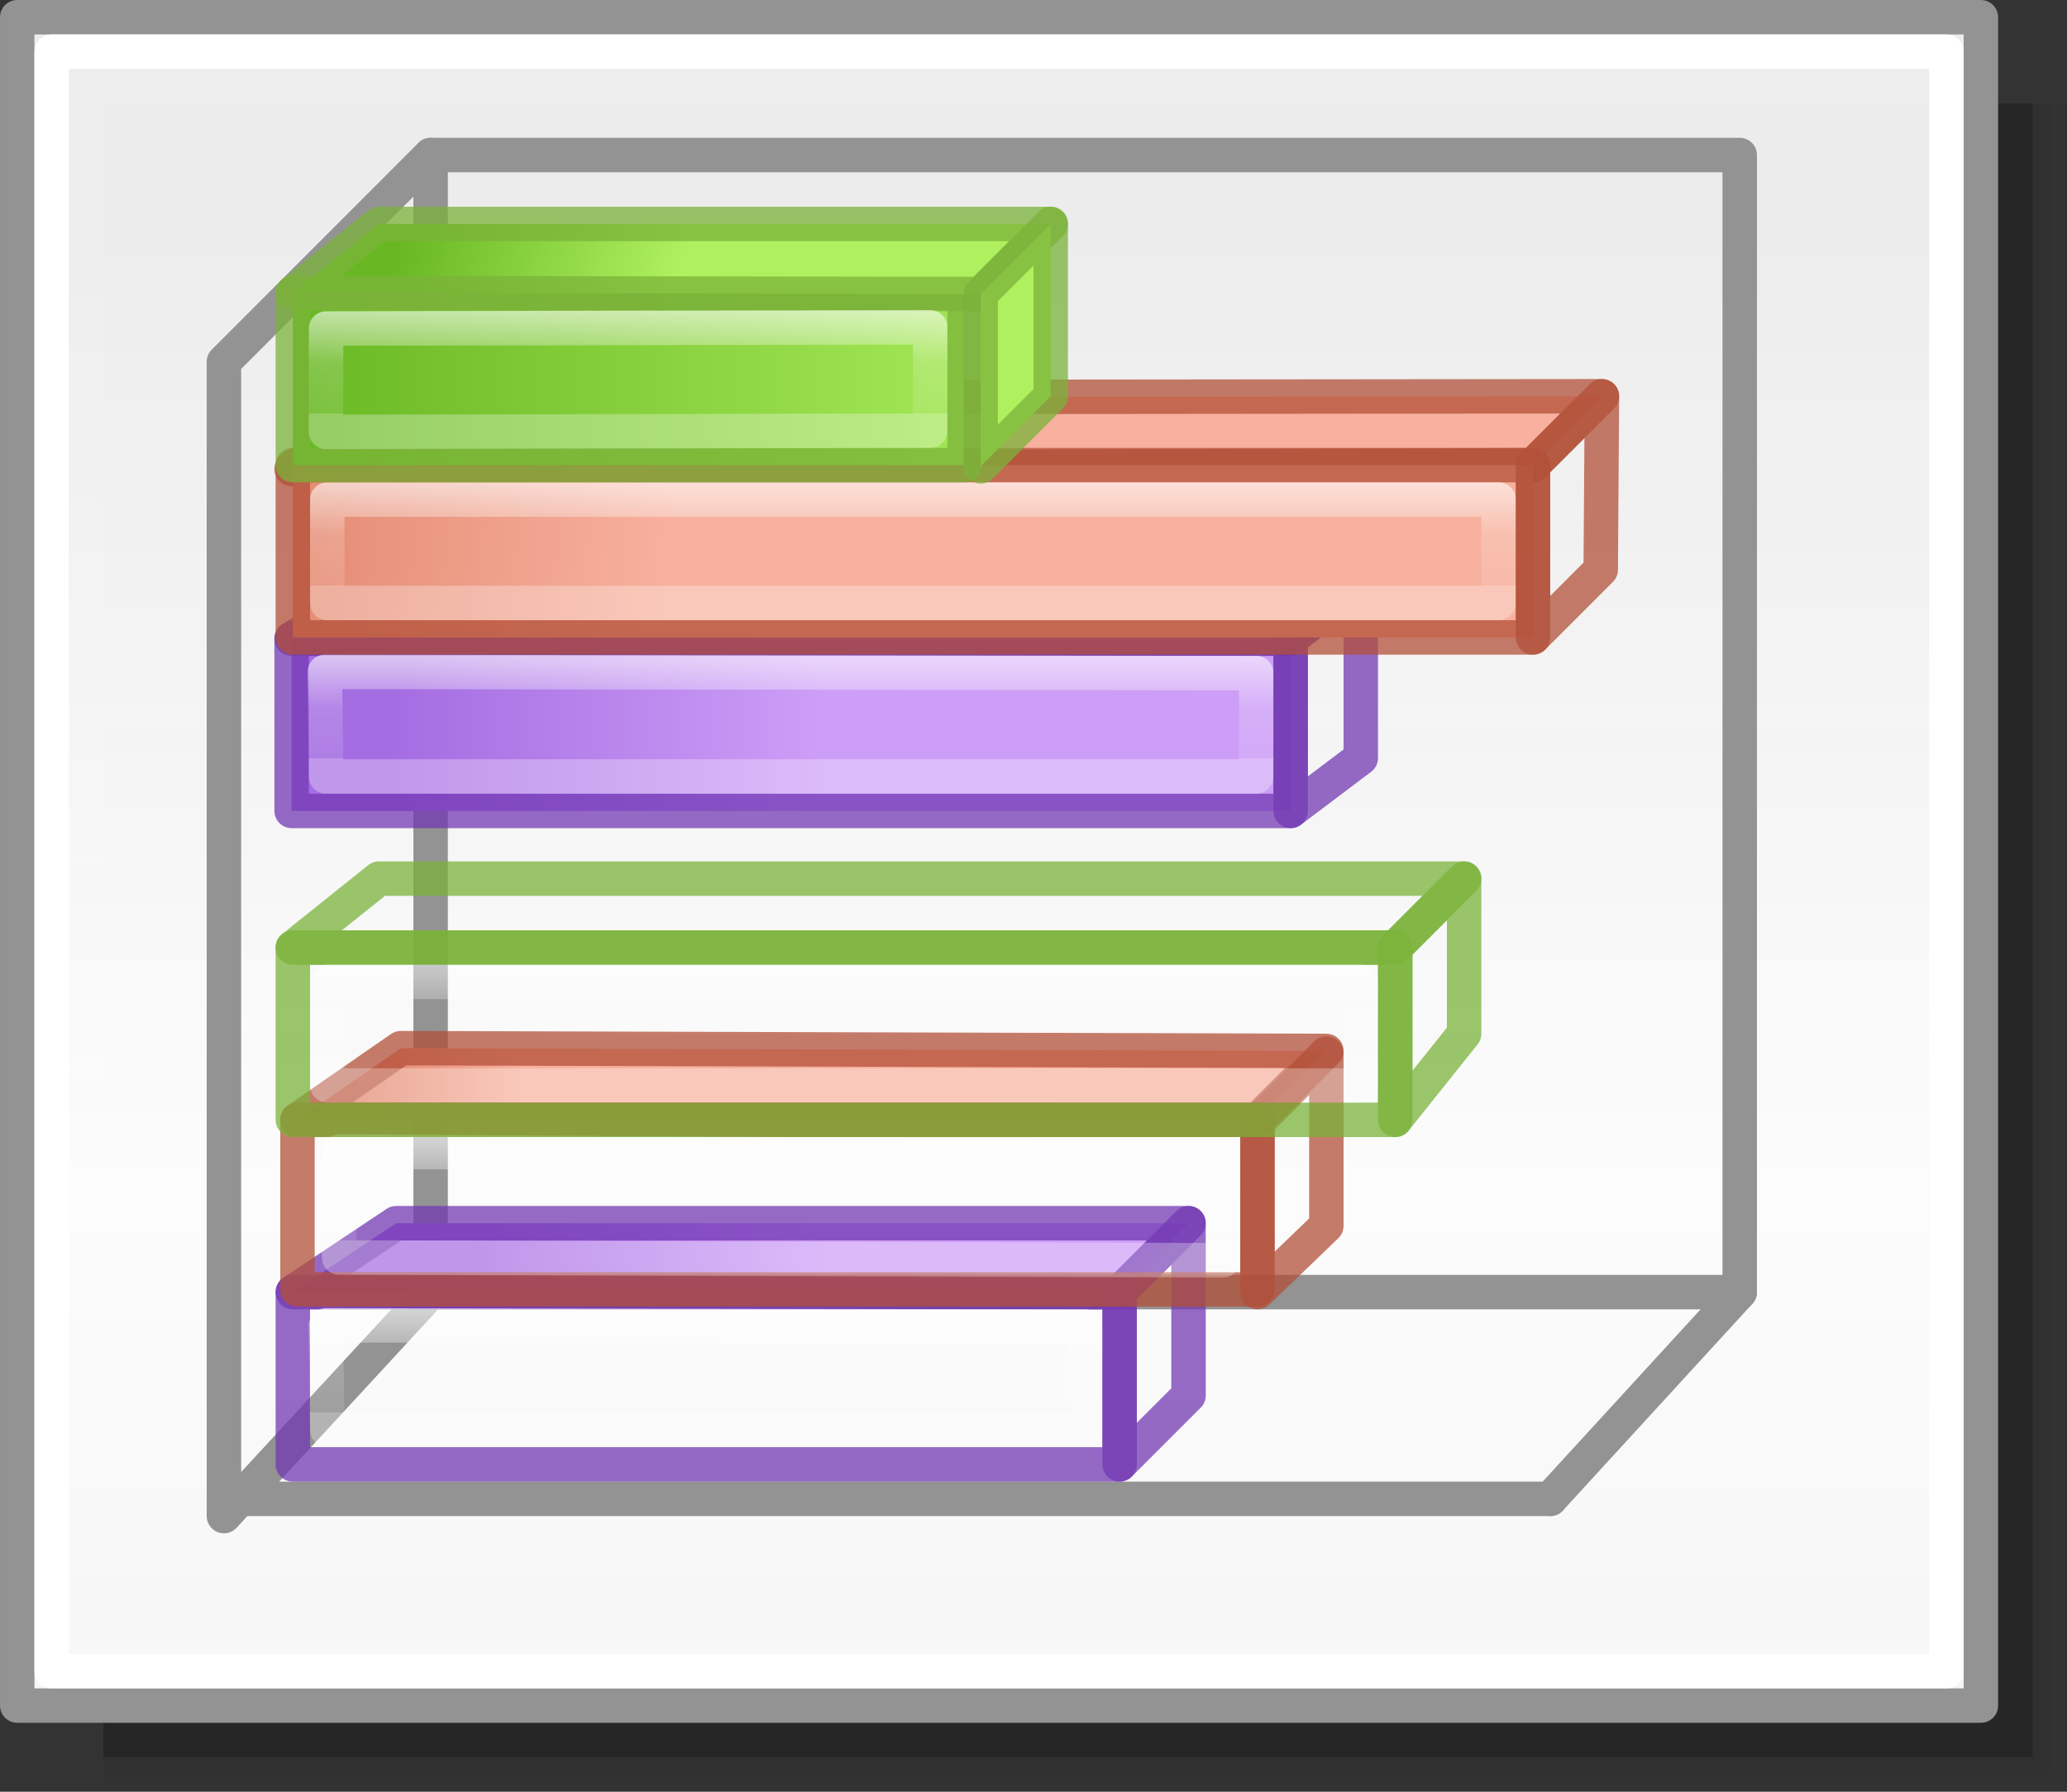 <svg height="52" viewBox="0 0 60 52" width="60" xmlns="http://www.w3.org/2000/svg" xmlns:xlink="http://www.w3.org/1999/xlink"><rect x="0" y="0" width="60" height="52" fill="#333333" stroke="none"/><linearGradient id="a" gradientTransform="matrix(1.383 0 0 1.414 -11.892 21.511)" gradientUnits="userSpaceOnUse" x1="13.697" x2="13.3" y1="12.091" y2="29.436"><stop offset="0" stop-color="#aff05f"/><stop offset="1" stop-color="#68b723"/></linearGradient><linearGradient id="b"><stop offset="0" stop-color="#fff"/><stop offset=".581" stop-color="#fff" stop-opacity=".235"/><stop offset="1" stop-color="#fff" stop-opacity=".157"/><stop offset="1" stop-color="#fff" stop-opacity=".392"/></linearGradient><linearGradient id="c" gradientUnits="userSpaceOnUse" x1="13.608" x2="13.608" y1="2.546" y2="21.532"><stop offset="0" stop-color="#f7b19e"/><stop offset="1" stop-color="#e2866d"/></linearGradient><linearGradient id="d" gradientUnits="userSpaceOnUse" x1="15.608" x2="15.608" y1="2.546" y2="21.532"><stop offset="0" stop-color="#cd9ef7"/><stop offset="1" stop-color="#a56de2"/></linearGradient><linearGradient id="e" gradientUnits="userSpaceOnUse" x1="42.5" x2="42.5" y1="49.5" y2="7"><stop offset="0" stop-color="#f6f6f6"/><stop offset=".353" stop-color="#fcfcfc"/><stop offset="1" stop-color="#fff" stop-opacity=".915"/></linearGradient><linearGradient id="f" gradientUnits="userSpaceOnUse" x1="86" x2="86" xlink:href="#d" y1="-25" y2="-12.5"/><linearGradient id="g" gradientUnits="userSpaceOnUse" x1="103.5" x2="103.5" xlink:href="#d" y1="-25" y2="-15"/><linearGradient id="h" gradientUnits="userSpaceOnUse" x1="74" x2="74" xlink:href="#c" y1="-16" y2="-11"/><linearGradient id="i" gradientUnits="userSpaceOnUse" x1="61.5" x2="62.529" xlink:href="#c" y1="-22.485" y2="-9.865"/><linearGradient id="j" gradientTransform="translate(30.465 -43.652)" gradientUnits="userSpaceOnUse" x1="32.5" x2="32.5" xlink:href="#a" y1="10.761" y2="34.5"/><linearGradient id="k" gradientTransform="translate(56 -52)" gradientUnits="userSpaceOnUse" x1="-3.5" x2="-1" xlink:href="#a" y1="29" y2="36.5"/><linearGradient id="l" gradientTransform="translate(56 -52)" gradientUnits="userSpaceOnUse" x1="36.167" x2="45" xlink:href="#a" y1="10.719" y2="32"/><linearGradient id="m" gradientUnits="userSpaceOnUse" x1="-20.965" x2="-24.465" xlink:href="#b" y1="33.465" y2="33.465"/><linearGradient id="n" gradientUnits="userSpaceOnUse" x1="40.035" x2="36.535" xlink:href="#b" y1="-18.035" y2="-18.035"/><linearGradient id="o" gradientUnits="userSpaceOnUse" x1="45.035" x2="41.535" xlink:href="#b" y1="-15.035" y2="-15.035"/><linearGradient id="p" gradientUnits="userSpaceOnUse" x1="-21" x2="-24.5" xlink:href="#b" y1="35" y2="35"/><linearGradient id="q" gradientUnits="userSpaceOnUse" x1="39.92" x2="36.42" xlink:href="#b" y1="-18.366" y2="-18.366"/><linearGradient id="r" gradientUnits="userSpaceOnUse" x1="45.5" x2="41.5" xlink:href="#b" y1="-20" y2="-20"/><g fill="#010101"><path d="m3 3h57v49h-57z" opacity=".02"/><path d="m3 3h56.5v48.5h-56.5z" opacity=".05"/><path d="m3 3h56v48h-56z" opacity=".2"/></g><path d="m.5.5h57v49h-57z" fill="url(#e)" stroke="#939393" stroke-linecap="round" stroke-linejoin="round" stroke-width=".999"/><g fill="none"><g stroke="#939393"><path d="m45 43.5 5.5-6v-33h-38" stroke-linecap="round" stroke-linejoin="round"/><path d="m12.5 4.5-6 6v33.5l6-6.5" stroke-linecap="round" stroke-linejoin="round"/><path d="m12.5 4.5v32.5"/><path d="m6.5 43.5h38.5" stroke-linecap="round" stroke-linejoin="round"/></g><g stroke-linecap="round" stroke-linejoin="round"><path d="m1.5 1.5h55v47h-55z" stroke="#fff" stroke-width=".999"/><path d="m12.5 37.5h38" stroke="#939393"/></g></g><g stroke-linecap="round" stroke-linejoin="round" transform="matrix(0 -1 -1 0 -1.035 53.535)"><path d="m35-9.5v-29h-5v29z" fill="url(#f)" stroke="#7239b3" stroke-opacity=".746"/><path d="m35-9.5v-29l1.535-2.035v28.5z" fill="url(#g)" stroke="#7239b3" stroke-opacity=".745"/><path d="m-25 14.5v27l3.035.035-.035-27.035z" fill="none" stroke="url(#m)" stroke-opacity=".746" transform="translate(56 -52)"/><g stroke-opacity=".745"><path d="m30-38.5h5l1.535-2.035h-5z" fill="url(#g)" stroke="#7239b3"/><path d="m39.924-9.5.111-36.035 2-2-.035 35.035z" fill="url(#h)" stroke="#b35039"/><path d="m40.035-45.535-5-0v36h5z" fill="url(#i)" stroke="#b35039"/><path d="m36.035-44.535 0 34h3l-0-34z" fill="none" stroke="url(#n)"/><path d="m35.035-45.535h5l2-2-5.035.035z" fill="url(#h)" stroke="#b35039"/><g stroke="#7bb339"><path d="m45.035-9.535h-5v-19.5h5z" fill="url(#j)"/><path d="m45.035-9.535-.035-19.965 2.035-2.035v19.5z" fill="url(#k)"/><path d="m45-29.5h-5l2.035-2.035h5z" fill="url(#l)"/></g><path d="m41.035-28.035-.035 17.535h3l.035-17.535z" fill="none" stroke="url(#o)"/></g><g transform="translate(-18.965 -.035)"><path d="m35-9.5v-24l2-2v23z" fill="url(#g)" stroke="#7239b3" stroke-opacity=".745"/><path d="m35-9.5v-24h-5v24z" fill="url(#f)" stroke="#7239b3" stroke-opacity=".746"/><path d="m-25 19.5v22l3.035.035-.035-22.035z" fill="none" stroke="url(#p)" stroke-opacity=".746" transform="translate(56 -52)"/><path d="m30-33.5h5l2-2h-5z" fill="url(#g)" stroke="#7239b3" stroke-opacity=".745"/></g><g stroke-opacity=".745"><g transform="translate(-18.885 -.17)"><path d="m39.924-9.5-.004-27.866 2-2 .08 26.866z" fill="url(#h)" stroke="#b35039"/><path d="m39.92-37.366h-4.924l.003 27.866h4.924z" fill="url(#i)" stroke="#b35039"/><path d="m35.844-36.366.08 25.657h3.076l-.156-25.657z" fill="none" stroke="url(#q)"/><path d="m34.92-37.366h4.924l2-2h-5z" fill="url(#h)" stroke="#b35039"/></g><g transform="translate(-18.965 -.035)"><g stroke="#7bb339"><path d="m45-9.5h-5v-32h5z" fill="url(#j)"/><path d="m45-9.5v-32l2-2v31.5z" fill="url(#k)"/><path d="m45-41.5h-5l2.5-2h4.5z" fill="url(#l)"/></g><path d="m41-40.5v30h3v-30z" fill="none" stroke="url(#r)"/></g></g></g></svg>